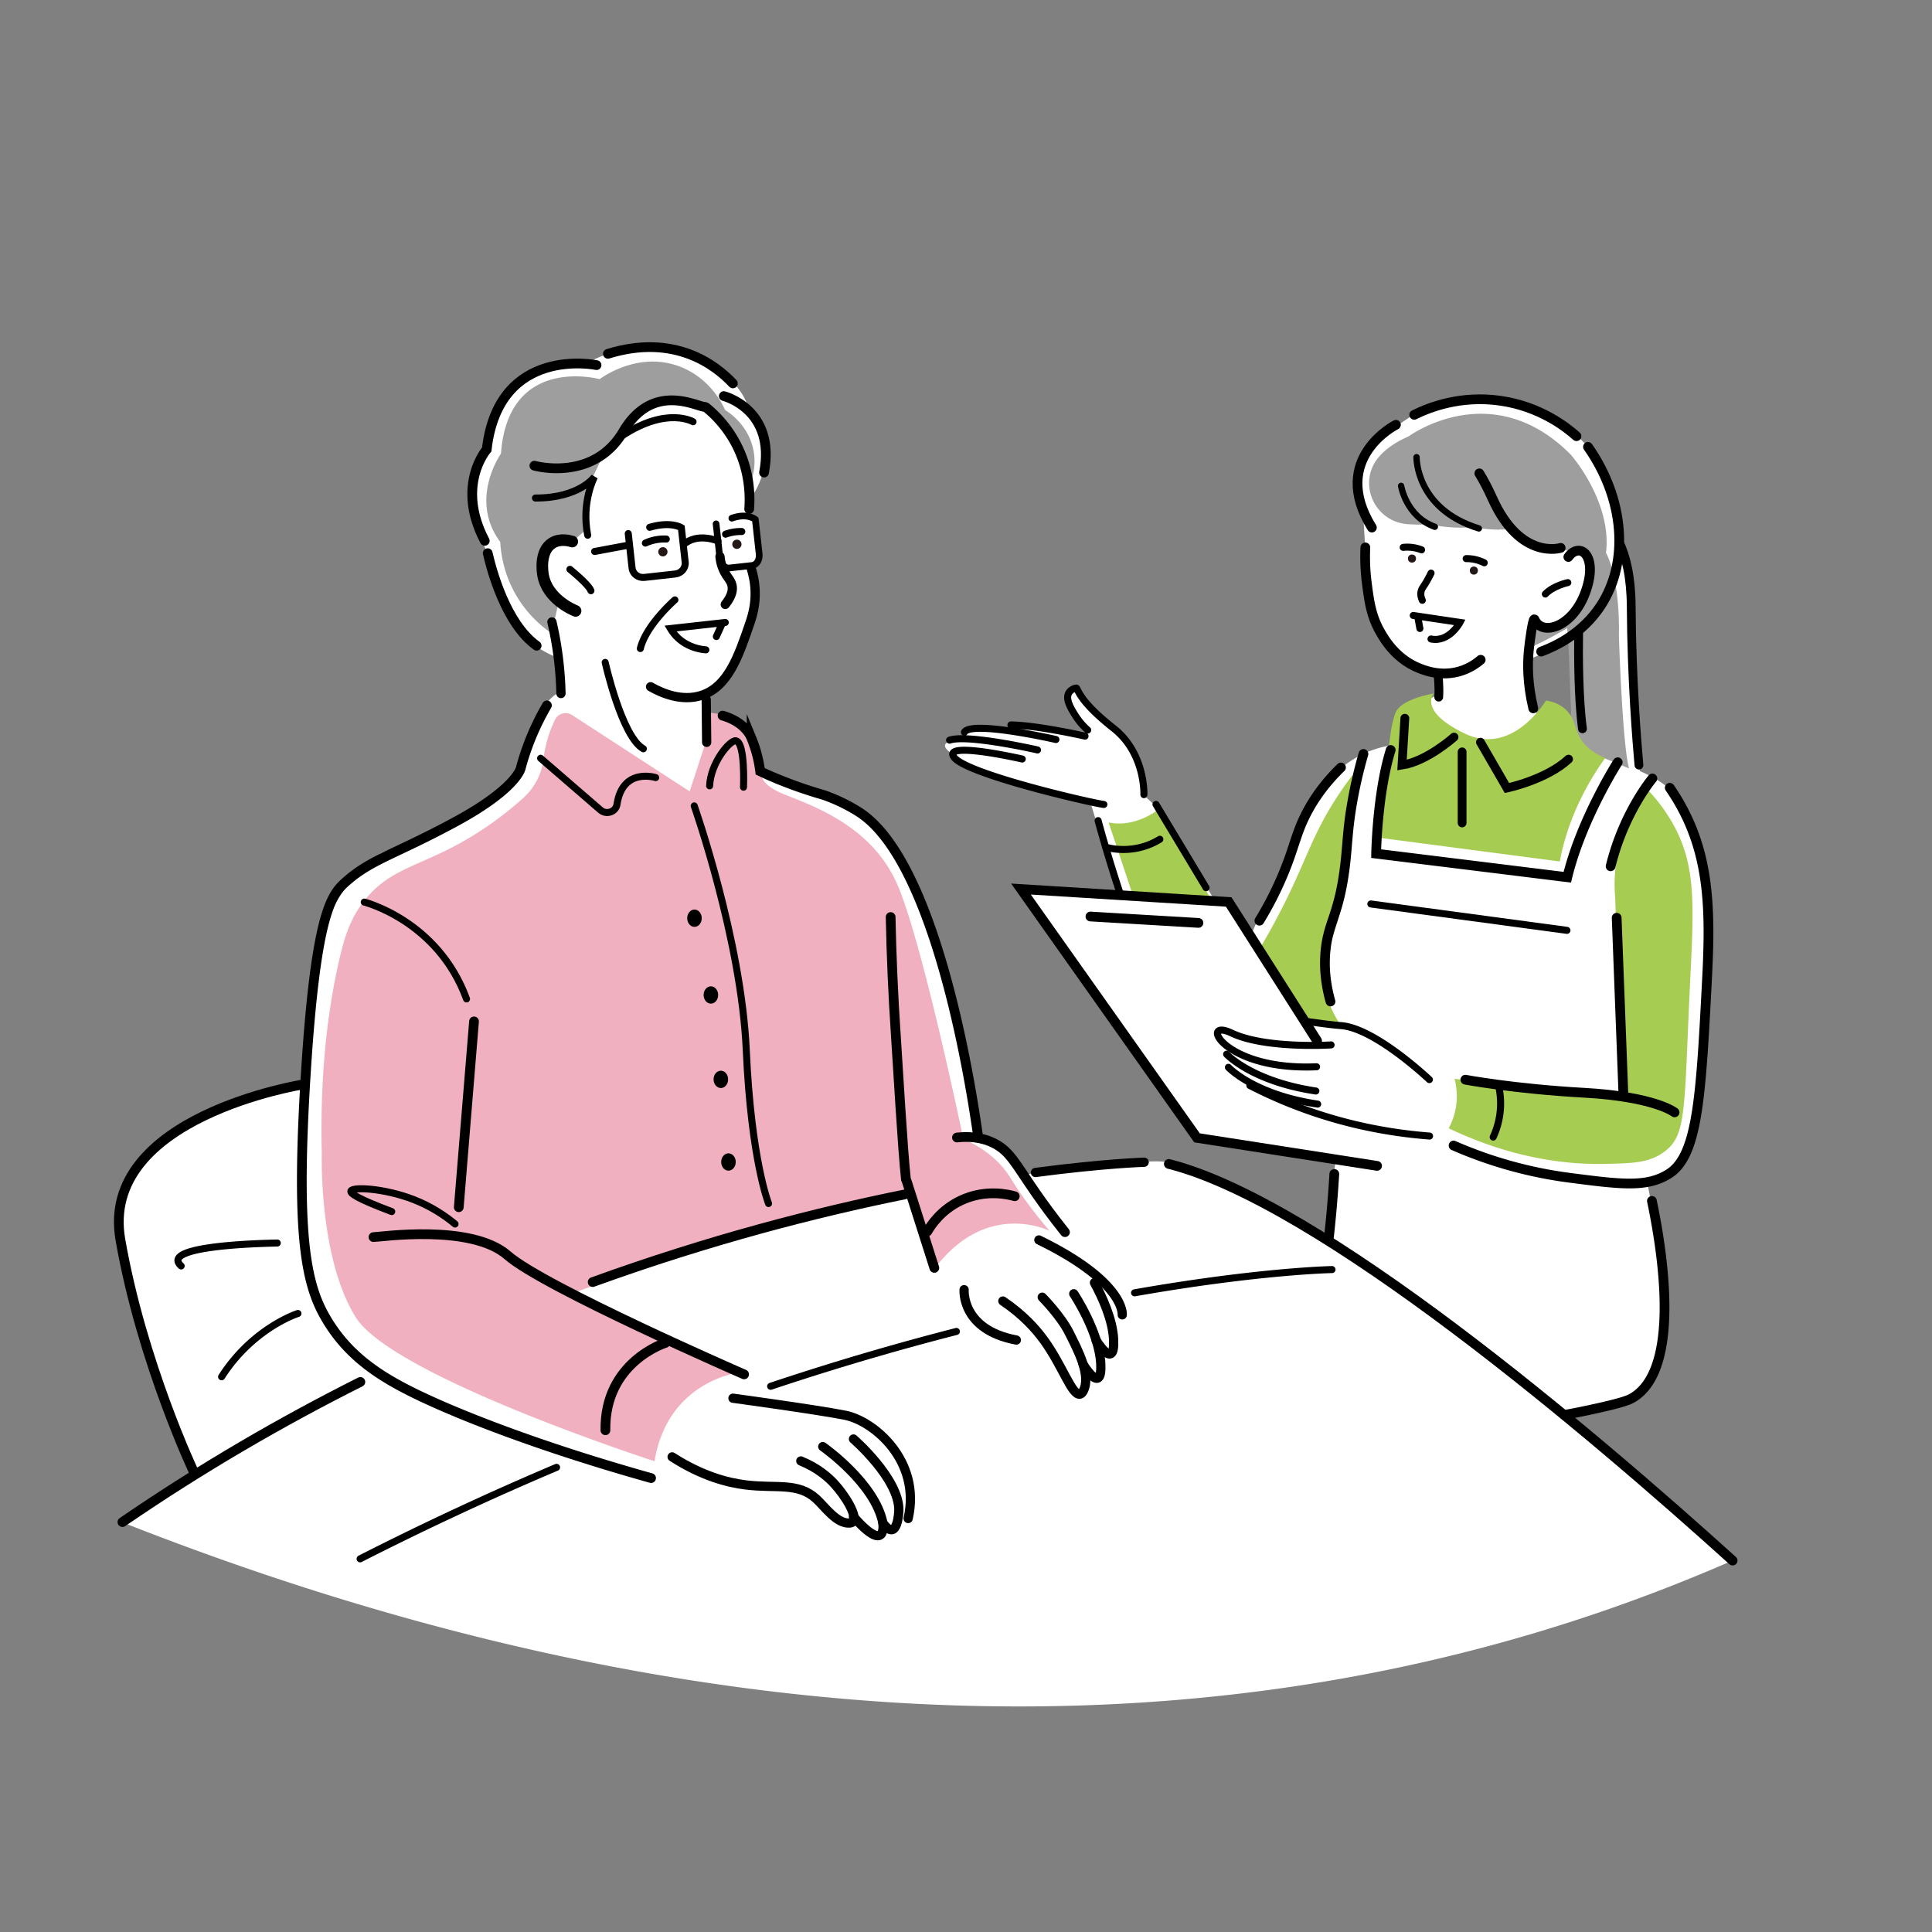 <svg id="_レイアウト" data-name="レイアウト" xmlns="http://www.w3.org/2000/svg" width="450" height="450" version="1.1"><rect width="100%" height="100%" fill="#808080" stroke="none"/><defs><style>.cls-1{stroke-width:1.478px}.cls-1,.cls-2,.cls-3,.cls-4,.cls-7,.cls-8{fill:none;stroke:#000;stroke-linecap:round;stroke-miterlimit:10}.cls-9{fill:#000}.cls-10,.cls-12,.cls-14,.cls-9{stroke-width:0}.cls-2{stroke-width:2.047px}.cls-3{stroke-width:1.638px}.cls-4{stroke-width:2.268px}.cls-10{fill:#231815}.cls-7{stroke-width:2.155px}.cls-8{stroke-width:2.268px}.cls-12{fill:#9e9e9e}.cls-14{fill:#a7cc52}</style></defs><path d="M364.946 330.038s12.306-3.291 17.315-5.295 5.438-14.024 5.438-14.024l-.715-18.173-3.291-17.029c11.734-.715 12.163-22.609 12.163-22.609l1.86-27.618-1.717-25.758s-3.148-11.305-6.583-15.168c-1.744-1.963-4.852-3.627-7.491-4.792l-1.526-26.052-.933-16.912s-.35-3.849-.816-6.531c-.22-1.266-1.09-2.79-1.948-4.048 1.3-10.973-4.175-18.115-4.175-18.115-13.477-22.14-42.355-11.872-42.355-11.872s-11.231 6.578-13.637 12.193.963 10.268.963 10.268.642 21.98 4.171 29.36c3.53 7.38 12.514 9.305 12.514 9.305l.802 4.653s-6.097 2.727-7.701 4.011c-1.604 1.283-2.727 7.701-2.727 7.701-12.354 1.604-18.129 12.193-18.129 12.193s-4.492 8.182-4.813 11.391-8.503 16.685-8.503 16.685l-1.925 4.492-4.011-7.38-4.171-1.123-13.798-21.98-2.406-2.246s-.963-11.712-6.097-14.439c-5.134-2.727-7.54-7.059-9.466-10.107-1.925-3.048-2.567 2.246-2.567 2.246l4.492 6.899v1.123l-5.936-1.123-11.07-.321-4.974-.642-5.134.642-3.369 2.567c-5.294.642-.802 3.209-.802 3.209s.802 1.765 5.134 3.53c4.332 1.765 26.953 7.701 26.953 7.701l6.578 21.499-23.103-1.604 41.393 59.041 32.248 4.492-2.246 18.45s-23.263-12.835-29.52-16.044c-6.257-3.209-13.958-1.925-13.958-1.925l-26.151 2.727s-3.209-3.369-4.171-5.294-6.417-2.727-6.417-2.727l-2.086-10.91-7.38-30.002s-3.048-6.738-5.455-16.846c-2.407-10.107-14.6-19.252-14.6-19.252l-21.659-8.664s-1.123-4.653-2.888-8.022c-1.765-3.369-3.369-4.332-3.369-4.332l-6.257-1.123-.481-4.974 5.294-4.011s4.492-9.305 5.776-14.279c1.284-4.974-.481-10.91-.481-10.91l2.246-2.086-.802-8.664-1.765-.963.16-4.332c7.701-11.391-.321-20.215-.321-20.215-1.765-8.503-13.637-13.798-13.637-13.798s-5.294-.963-12.514-.802c-7.22.16-12.193 3.69-12.193 3.69l-4.653-.321-7.38 1.765-7.861 9.145-3.048 8.664s-2.407 5.776-3.851 8.824 2.407 11.551 2.407 11.551l3.209 8.343s2.407 9.947 6.097 14.279c3.69 4.332 9.145 6.097 9.145 6.097l.526 7.788c-5.766 1.696-9.158 15.941-9.158 15.941s-2.713 5.088-4.748 6.444c-2.035 1.357-14.584 9.497-14.584 9.497l-13.567 5.766c-12.549 8.14-15.941 25.438-15.941 25.438l-1.357 28.49-22.385 6.444s-13.228 7.462-18.654 13.567c-5.427 6.105-2.035 22.046-2.035 22.046l5.088 18.654 11.532 29.847-16.318 11.413c84.868 33.429 212.494 65.333 342.719 21.278a400.012 400.012 0 0 0 32.054-12.406l-38.493-33.485Zm-10.068-176.079c5.45-1.817 9.551-4.074 12.644-6.499l.773 25.71-9.888-5.092-3.53-14.118Z" style="fill:#fff;stroke-width:0"/><path d="m133.245 166.548 27.39 17.781 3.854-11.802.12-6.503s4.697-.241 7.105 2.89c2.409 3.131 5.781 10.598 5.781 10.598s-1.541 2.787 5.096 5.478c6.638 2.691 20.631 7.355 26.551 21.348 5.92 13.993 15.249 59.022 15.249 59.022s6.997 2.512 10.943 8.97c3.947 6.458 9.149 12.378 9.149 12.378s-14.352-7.355-26.551 8.432l-5.561-17.94-34.983 8.252-44.132 15.787 38.75 18.478s-16.505 1.973-19.554 20.631c0 0-60.995-19.734-69.606-33.547-8.611-13.814-7.894-38.032-7.894-38.032-.532-21.357 2.04-36.435 4.076-45.242 1.235-5.342 2.589-9.744 6.03-13.999 5.447-6.735 11.71-7.641 20.89-12.491 4.163-2.199 9.721-5.63 15.819-11.064 2.648-2.36 4.395-5.599 4.812-9.122a28.872 28.872 0 0 1 2.699-9.218c.72-1.483 2.583-1.983 3.965-1.086Z" style="fill:#f1b0bf;stroke-width:0"/><path class="cls-14" d="M269.81 188.526s-5.217 4.348-11.594 3.043l5.507 16.521 18.84 2.174-12.753-21.738ZM383.992 184.178s-9.111 9.551-7.788 24.833l1.616 45.259-23.217-1.029-15.819-1.964c.348 1.297.765 3.512.389 6.218a15.655 15.655 0 0 1-1.744 5.3c15.73 7.521 28.774 8.459 36.417 8.3 6.677-.139 10.286-.264 13.743-2.788 5.382-3.93 4.614-9.66 6.101-40.193.869-17.839 1.395-27.002-4.408-36.883a39.59 39.59 0 0 0-5.29-7.053Z"/><path class="cls-4" d="M403.561 363.484c-33.056-29.872-95.957-83.428-131.315-92.381"/><path class="cls-3" d="M129.635 341.772a720.82 720.82 0 0 0-45.758 21.312M222.762 310.12a630.775 630.775 0 0 0-43.264 12.775M310.251 295.706s-16.921.31-45.989 5.417"/><path class="cls-12" d="M116.684 105.665c1.688-23.185 22.991-17.349 22.991-17.349.549-.417 9.016-6.613 18.668-2.934 7.037 2.682 9.963 8.806 10.557 10.128.868.536 5.224 3.346 6.507 8.974.818 3.586.024 6.72-1.021 9.011-.67-3.494-1.885-9.019-3.182-10.942-1.951-2.89-6.92-7.775-6.92-7.775l-7.39-.812-4.305.4-4.936 3.11-4.63 5.872-2.566 2.77-2.9 6.068-1.469 9.871.238 1.449-2.493 2.223c-2.751-1.726-3.72-1.272-4.538.63l-3.514 2.898 1.2 7.322 2.974 4.408-.836 3.665.072 3.311a27.512 27.512 0 0 1-8.019-7.801c-3.882-5.755-4.524-11.43-4.657-13.931-7.383-9.935.168-20.567.168-20.567Z"/><path class="cls-7" d="M174.985 132.438c.391 1.232.838 3.058.905 5.296.086 2.911-.509 5.307-1.239 7.438-2.631 7.687-5.074 14.826-11.309 16.808-4.503 1.431-9.048-.442-11.81-2.024"/><path d="M133.294 126.139c-.679-.209-2.827-.777-4.635.329-3.078 1.883-2.282 6.851-2.17 7.49.972 5.555 6.918 8.065 7.571 8.329" style="stroke-width:2.706px;fill:none;stroke:#000;stroke-linecap:round;stroke-miterlimit:10"/><path class="cls-3" d="M157.194 139.728s-6.693 5.813-8.048 11.331M155.197 125.555a10.5 10.5 0 0 0-4.87.935"/><circle class="cls-10" cx="154.399" cy="128.522" r="1.079"/><path class="cls-3" d="M169 124.423a10.385 10.385 0 0 1 3.776-.62"/><circle class="cls-10" cx="171.635" cy="126.77" r="1.079"/><path d="m166.791 122.01.89 8.029c.151 1.365 1.133 2.376 2.192 2.259l5.306-.588c1.059-.117 1.795-1.319 1.644-2.684l-.89-8.029s-1.811-1.614-5.476-.3" style="stroke-width:1.556px;fill:none;stroke:#000;stroke-linecap:round;stroke-miterlimit:10"/><path class="cls-3" d="m146.332 124.278.89 8.029c.151 1.365 1.436 2.342 2.869 2.184l7.179-.796c1.433-.159 2.473-1.394 2.321-2.759l-.89-8.029s-2.38-1.551-7.375-.09M167.234 126.011s-4.85-2.099-8.088.897M146.077 127.036l-7.583 1.415"/><path class="cls-7" d="m164.494 162.935.103 9.964M130.662 161.533a81.54 81.54 0 0 0-2.107-16.667"/><path class="cls-8" d="M164.186 94.774c-1.72.065-12.064-6.054-19.033 5.755-6.968 11.809-20.68 7.939-20.68 7.939M164.468 94.893a27.59 27.59 0 0 1 6.816 8.231c3.51 6.501 3.423 12.695 3.214 15.43"/><path class="cls-7" d="M167.694 129.637c.048.525.16 1.291.447 2.169.784 2.398 2.037 3.051 2.361 4.538.21.963.056 2.396-1.572 4.441"/><path class="cls-3" d="m168.932 144.986-12.784 1.417c.415.693 1.01 1.504 1.856 2.274 2.399 2.184 5.221 2.587 6.408 2.684M166.851 148.264l1.412-3.125M161.427 98.229s-6.083-3.589-16.439 3.223M136.89 124.666c-1.55-7.762 1.593-13.63 1.593-13.63s-3.478 4.991-13.772 4.968"/><path class="cls-8" d="M113.599 128.843c.947 4.156 4.271 16.447 11.395 21.558M168.591 92.254s12.173 3.087 9.369 17.816"/><path class="cls-3" d="M132.743 132.605s4.333 3.468 4.896 4.985M152.724 181.113s-7.708-2.45-9.009 6.217c-.269 1.792-2.475 2.531-3.846 1.346l-13.95-12.062M165.286 183.042c.231-5.403 4.74-10.7 6.088-10.505 2.256.326 1.804 10.814 1.804 10.814M84.844 210.115s17.146 4.301 23.822 22.556"/><path class="cls-4" d="m110.409 237.905-3.551 43.28M207.446 213.593c.18 8.861.568 18.088 1.217 27.652.545 8.048 1.536 25.95 2.348 33.454"/><path class="cls-3" d="M140.958 154.285s3.868 17.347 8.897 20.123"/><path class="cls-8" d="M170.697 89.305c-4.117-4.394-13.68-11.661-29.102-6.895M138.947 85.043s-22.808-4.776-25.58 19.637c0 0-7.281 8.314-.458 21.288"/><path class="cls-3" d="M105.986 285.097c-2.086-1.732-5.306-4.02-9.66-5.708-6.811-2.641-14.332-3.015-14.603-1.951-.137.537 1.493 1.751 9.519 4.761"/><path class="cls-4" d="M151.645 344.274c-26.281-7.366-45.949-15.126-56.128-20.249-7.482-3.765-13.876-8.137-18.562-15.293 0 0-1.358-2.01-2.438-4.328-3.628-7.783-5.398-20.191-3.344-53.51 2.315-37.538 5.864-42.33 9.193-45.34 5.935-5.366 11.211-6.338 25.405-13.981 14.597-7.859 15.517-12.643 15.517-12.643a59.359 59.359 0 0 1 6.102-14.628M168.304 166.679c2.445.718 5.458 2.229 6.771 5.399a29.283 29.283 0 0 1 1.98 7.56c1.49.728 3.272 1.505 5.473 2.367a101.662 101.662 0 0 0 9.315 3.159 39.641 39.641 0 0 1 8.164 3.935c18.387 11.649 26.372 65.604 27.726 74.974"/><path class="cls-12" d="M321.288 106.288c1.507-1.702 3.691-3.293 6.784-4.63 0 0 19.33-14.319 37.765 4.206 0 0 9.665 10.918 8.233 22.91 0 0 3.263 5.423 3.002 19.354.099 2.993.887 25.52 2.365 30.858l-11.163-4.652.175 2.049-1.954-1.4-.986-3.099.417-6.062-.537-14.05-.358-5.459s-4.698 2.819-8.338 4.365l.3-5.466c.622.233 1.438.4 2.37.271.567.087 1.248.155 2.06.182 3.225.107 3.44-1.72 3.44-1.72s2.903-1.828 4.946-9.031c2.043-7.203-3.655-6.558-3.655-6.558s-4.946-.538-7.741-.43c-2.795.108-6.773-4.73-6.773-4.73-.702.095-1.42.141-2.128.156-.045-.088-.052-.127-.052-.127s-.059.054-.172.131c-3.215.036-6.141-.59-6.141-.59-5.268.537-10.106-.645-10.106-.645a40.37 40.37 0 0 1-5.181-.034c-7.917-.598-11.834-9.855-6.571-15.799Z"/><path class="cls-14" d="M320.854 195.034c.377-4.181 1.048-10.92 1.816-15.492 1.187-7.06 1.096-10.042 2.33-13.421 1.234-3.38 8.969-4.588 8.969-4.588s-3.789 4.086 7.313 9.372 18.794-7.746 18.794-7.746c1.24.191 2.951.654 4.414 1.929 2.254 1.964 2.207 4.358 3.471 6.659.877 1.595 2.56 3.407 5.931 4.81-2.172 2.941-8.413 12.196-10.586 24.097l-42.241-5.548M293.471 220.832a158.477 158.477 0 0 0 6.988-13.048c4.195-8.81 5.905-14.552 11.351-22.741a84.25 84.25 0 0 1 3.282-4.594c-.737 7.843-1.295 13.718-1.64 16.989-.188 1.791-.301 2.906-.327 4.62-.047 3.007.313 4.157-.395 7.892-1.004 5.296-3.784 11.693-4.231 16.268-.274 2.805.135 7.008 3.717 12.498l-7.824-.809-10.922-17.074Z"/><path class="cls-4" d="M344.883 153.677c-.972.833-2.654 2.049-5.018 2.714-4.225 1.189-7.784-.151-9.243-.727-5.548-2.188-8.191-6.824-9.156-8.516-2.114-3.707-2.556-7.105-3.103-11.312a47.664 47.664 0 0 1-.348-8.328"/><path class="cls-2" d="M334.966 157.423s.309 2.476.139 4.952"/><path class="cls-4" d="M365.299 129.733c2.766-3.757 7.135-.165 3.896 8.426-3.021 8.013-10.028 10.038-11.743 6.194-.019-.043-.043-.104-.082-.107-.348-.027-1.061 4.977-1.285 7.256-.308 3.137-.337 7.687 1.043 13.489"/><path class="cls-3" d="M365.173 135.7s-3.326.688-5.232 2.661"/><path class="cls-4" d="M344.564 110.254c.989 1.616 2.008 3.538 3.033 5.823 6.516 14.525 15.909 11.532 15.909 11.532M329.399 96.619c3.488-1.735 10.793-4.601 20.017-3.288 9.353 1.332 15.476 6.22 17.781 8.268M369.874 104.085c8.518 12.129 9.648 26.84 2.939 37.045-4.215 6.412-10.418 9.361-13.849 10.642"/><path class="cls-1" d="M329.942 106.488s-.265 12.016 14.506 16.59"/><path class="cls-4" d="M325.137 98.943s-15.602 7.811-5.599 23.941"/><path class="cls-1" d="M326.341 113.169s1.14 7.11 7.862 9.533"/><path class="cls-3" d="M326.831 127.493a9.14 9.14 0 0 1 4.282.576"/><circle class="cls-10" cx="328.875" cy="130.1" r=".94"/><path class="cls-3" d="M341.497 130.111a9.143 9.143 0 0 1 4.209.972"/><circle class="cls-10" cx="343.29" cy="132.897" r=".94"/><path class="cls-3" d="M333.32 133.486c-.745 1.538-1.369 2.543-1.825 3.203-.133.192-.362.513-.483.998-.212.845.041 1.631.272 2.141M329.17 143.355l10.882 1.618s-2.492 4.724-6.744 3.861M330.25 143.828l.468 2.558"/><path class="cls-2" d="M377.13 126.244c1.576 3.288 2.772 8.078 2.813 15.046.098 16.744 1.317 31.661 1.797 36.919M367.698 147.072c-.083 5.681-.058 15.65.894 22.682M344.827 172.874 351 183.546s9.196-1.936 14.351-6.732M338.673 171.677s-6.284 5.653-12.116 6.533l.659-10.921M340.554 175.123v16.559"/><path class="cls-4" d="M376.796 177.549s-8.464 13.225-11.742 26.776l-44.524-5.499s.233-13.998 3.387-24.138M384.872 181.325s-6.652 7.86-9.727 20.452M317.572 175.613a105.927 105.927 0 0 0-2.585 11.119c-1.172 6.639-1.077 9.801-1.719 15.037-1.379 11.248-3.799 12.831-4.499 19.419-.344 3.234-.229 7.264 1.127 12.073M384.762 279.716c2.011 9.653 7.291 38.771-4.421 45.821-.843.507-2.043 1.062-8.039 2.412a204.743 204.743 0 0 1-7.904 1.615"/><path class="cls-3" d="m364.973 216.696-45.677-6.144"/><path class="cls-4" d="M293.342 214.443a79.233 79.233 0 0 0 5.276-10.236c2.945-6.897 3.159-10.101 5.936-15.271 1.357-2.527 3.704-6.224 7.784-10.174M338.563 266.815a99.03 99.03 0 0 0 26.988 7.505c12.002 1.554 18.004 2.331 23.155-.916 6.759-4.261 7.475-18.057 8.907-45.65.856-16.491.436-28.971-6.712-41.152a51.132 51.132 0 0 0-1.981-3.111M310.786 273.44c-.29 4.872-.715 9.95-1.307 15.213"/><path class="cls-3" d="M332.928 251.462s-12.575-11.946-20.539-12.575c-2.644-.209-5.451-.626-7.889-.959M310.032 243.379s-15.267.991-23.198-2.776c-7.682-3.649-2.122 8.833 19.821 7.87M291.111 252.836a108.374 108.374 0 0 0 11.027 4.92c11.028 4.199 21.557 6.136 30.833 6.853"/><path class="cls-4" d="m310.791 270.004 9.955 1.549M306.77 242.412l-20.581-32.329-48.384-3.007 41.003 57.951 31.982 4.977M253.983 213.474l25.16 1.488"/><path class="cls-3" d="M285.704 245.549s5.87 6.346 20.783 8.567M286.124 248.602s5.87 6.346 20.783 8.567M260.702 207.518c-3.016-9.165-4.932-16.383-4.932-16.383M269.254 187.362l11.659 19.397M238.1 176.791s-18.817-4.312-15.877-.392c2.94 3.92 31.754 10.585 34.89 10.977M241.655 174.677s-16.333-3.725-20.478-2.279M245.944 172.246s-19.588-4.467-21.306-1.718M252.72 171.458s-11.018-2.513-17.252-2.61M266.435 185.086s.391-9.571-7.032-15.431c-8.834-6.974-8.221-9.496-8.791-9.392-.606.111-1.321.517-1.679 1.152-.825 1.466.538 3.649 1.504 5.194a15.85 15.85 0 0 0 2.911 3.436"/><path class="cls-4" d="M341.31 251.482s11.271 2.132 27.719 3.046 21.018 4.569 21.018 4.569M378.139 255.383l-1.586-41.622"/><path class="cls-3" d="M161.699 187.706s10.965 31.163 12.119 56.843c1.154 25.68 5.194 35.779 5.194 35.779"/><ellipse class="cls-9" cx="161.757" cy="213.87" rx="1.695" ry="2.019"/><ellipse class="cls-9" cx="165.579" cy="231.75" rx="1.695" ry="2.019"/><ellipse class="cls-9" cx="167.899" cy="251.405" rx="1.695" ry="2.019"/><ellipse class="cls-9" cx="169.673" cy="270.649" rx="1.695" ry="2.019"/><path class="cls-4" d="M86.991 288.146c1.421 0 22.735-3.197 31.261 4.263s55.062 27.709 55.062 27.709"/><path class="cls-4" d="M154.989 312.787s-14.22 4.413-13.975 20.349"/><path class="cls-7" d="M170.72 325.669s19.397 2.639 26.126 3.968c6.728 1.329 17.75 10.648 14.679 24.053M186.524 340.285c3.989 1.631 6.43 3.834 7.784 5.301 2.62 2.837 5.511 7.612 4.362 8.85-.199.215-.485.285-.818.307-2.97.193-5.699-3.768-7.751-5.651-4.238-3.89-9.327-2.346-16.407-3.225-4.305-.534-10.204-2.071-17.144-6.531"/><path class="cls-7" d="M191.641 336.942s12.157 8.484 14.001 17.802c0 0 1.102 7.533-6.852-1.467"/><path class="cls-7" d="M198.79 335.171s10.647 9.227 10.571 16.606c0 0-.218 7.752-3.719 2.967M224.56 300.391s-.763 9.318 12.164 11.728M250.101 301.343s5.968 8.943 6.293 16.362c.325 7.419-4.088.115-4.088.115"/><path class="cls-7" d="M254.919 298.761c1.783 3.262 4.257 8.577 4.463 13.28.325 7.419-4.088.115-4.088.115M242.758 302.143s4.355 4.403 6.293 8.313c1.939 3.909 5.191 9.877 3.25 13.559-.308.585-.589.668-.736.702-1.858.428-4.056-6.518-8.32-12.443-1.914-2.661-4.907-6.035-9.659-9.241"/><path class="cls-7" d="M261.396 306.255s.846-7.57-19.421-17.445"/><path class="cls-4" d="M222.897 264.947c2.346-.259 5.632-.23 8.791 1.418 3.631 1.894 4.865 4.764 9.642 11.627 1.569 2.255 3.82 5.37 6.722 9.001M217.624 295.316l-6.408-20.129M83.935 321.879c-18.232 9.152-36.869 19.937-55.418 32.646M210.749 278.201c-20.48 4.135-45.405 10.533-72.7 20.42"/><path class="cls-7" d="M266.499 270.707s-9.331.27-25.325 2.386"/><path class="cls-4" d="M215.998 286.833c.822-1.422 3.149-5.005 7.766-7.199 5.803-2.757 11.193-1.404 12.595-1.005"/><path class="cls-8" d="M70.639 252.58s-47.612 7.51-42.593 36.19c5.019 28.681 17.238 54.38 17.238 54.38"/><path class="cls-3" d="M64.579 289.522c-7.411.154-27.225.973-22.386 5.34M69.393 305.938s-10.44 3.295-17.78 14.74M349.061 252.914a18.605 18.605 0 0 1-1.269 11.927M257.573 197.33s6.287 2.034 12.573-1.849"/></svg>